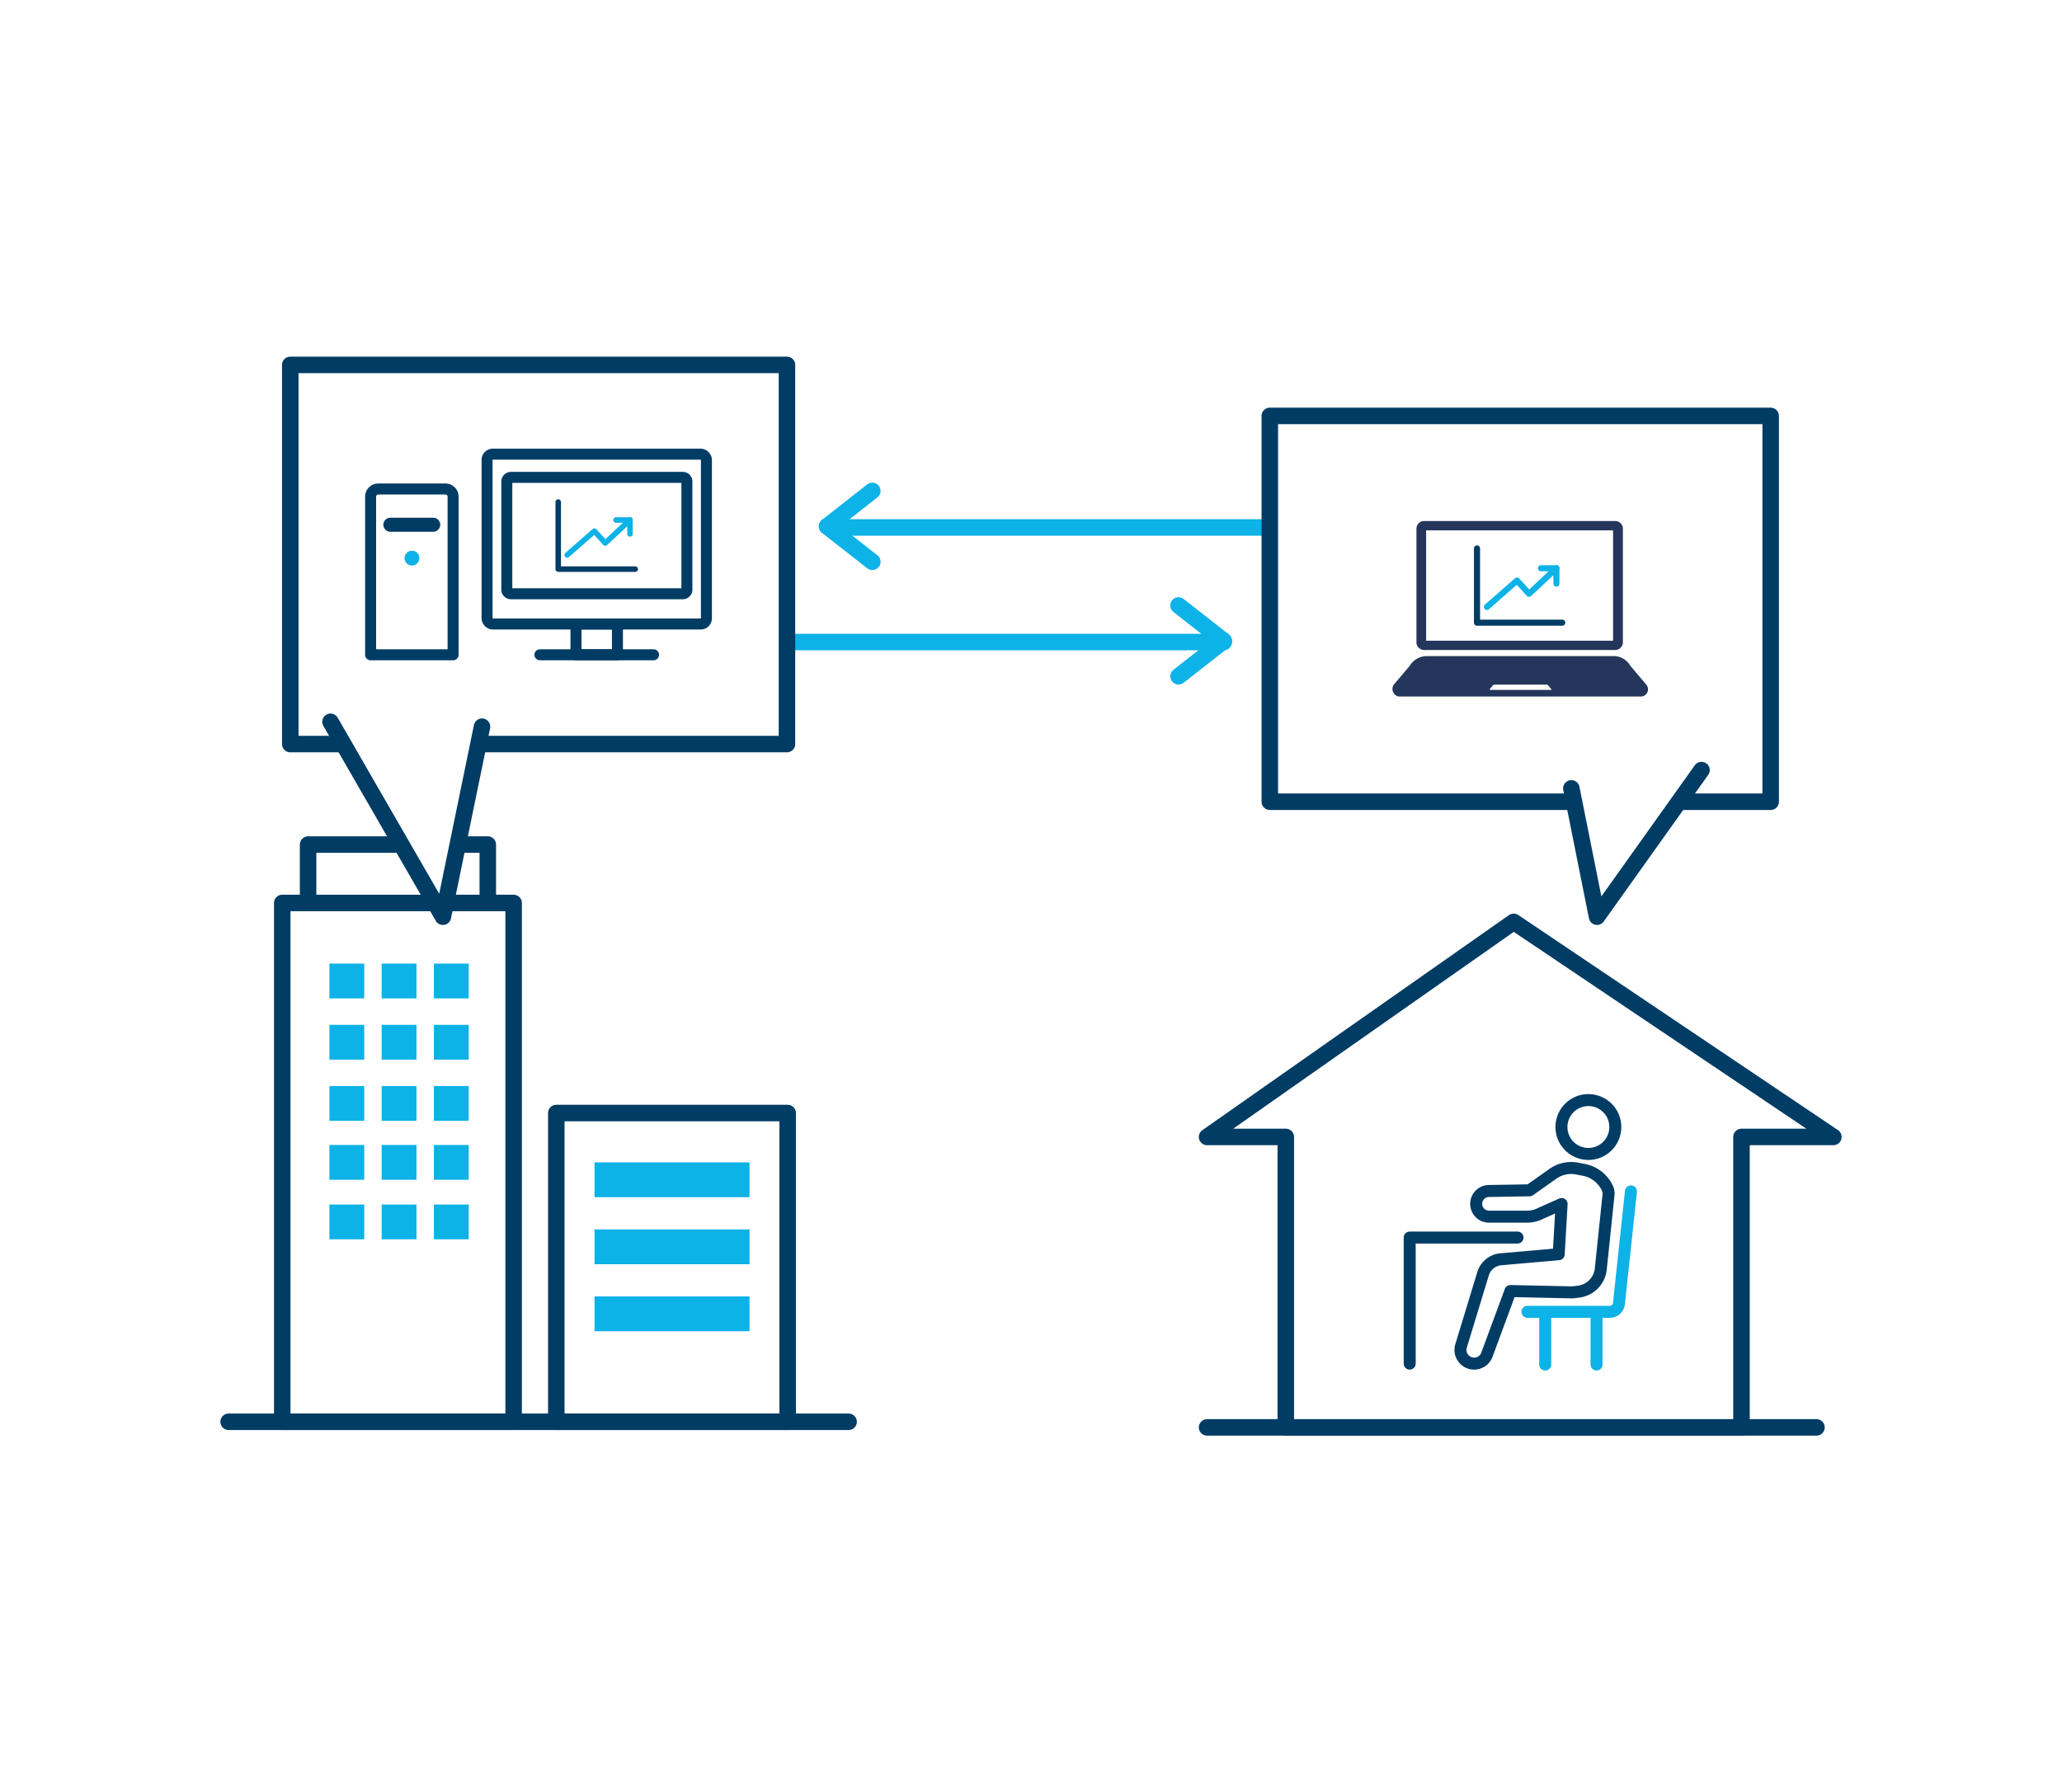 <svg id="レイヤー_2" data-name="レイヤー 2" xmlns="http://www.w3.org/2000/svg" width="375" height="326" viewBox="0 0 375 326"><defs><style>.cls-1,.cls-3{fill:#fff;}.cls-10,.cls-12,.cls-13,.cls-14,.cls-2,.cls-4,.cls-5,.cls-7,.cls-9{fill:none;}.cls-10,.cls-13,.cls-2,.cls-5{stroke:#0db2e7;}.cls-10,.cls-12,.cls-13,.cls-14,.cls-2,.cls-3,.cls-4,.cls-5,.cls-7,.cls-9{stroke-linecap:round;stroke-linejoin:round;}.cls-14,.cls-2,.cls-3{stroke-width:3px;}.cls-12,.cls-14,.cls-3,.cls-4,.cls-7,.cls-9{stroke:#003c64;}.cls-4,.cls-5{stroke-width:2.18px;}.cls-6{fill:#0db2e7;}.cls-7{stroke-width:2px;}.cls-8{fill:#003c64;}.cls-11{fill:#24365b;}.cls-12,.cls-13{stroke-width:1.11px;}</style></defs><rect class="cls-1" x="-11.83" y="-18" width="397.33" height="354.67"/><line class="cls-2" x1="151.08" y1="95.94" x2="292.43" y2="95.94"/><line class="cls-2" x1="222.55" y1="116.78" x2="70.52" y2="116.78"/><line class="cls-2" x1="150.41" y1="95.74" x2="158.64" y2="89.29"/><line class="cls-2" x1="158.64" y1="102.18" x2="150.41" y2="95.74"/><line class="cls-2" x1="222.55" y1="116.57" x2="214.33" y2="110.13"/><line class="cls-2" x1="214.33" y1="123.01" x2="222.55" y2="116.57"/><line class="cls-3" x1="219.52" y1="259.63" x2="330.35" y2="259.63"/><polygon class="cls-3" points="333.42 206.8 275.28 167.68 219.52 206.8 233.84 206.8 233.84 259.63 316.71 259.63 316.71 206.8 333.42 206.8"/><circle class="cls-4" cx="288.88" cy="205" r="4.9" transform="translate(22.99 439.06) rotate(-76.72)"/><path class="cls-4" d="M288.16,212.81l-1.32-.25a5.71,5.71,0,0,0-4.43.95l-4.25,3-7.4.12a2.35,2.35,0,0,0-2.3,2.34h0a2.33,2.33,0,0,0,2.34,2.33h6.92a5.33,5.33,0,0,0,2.51-.62L284,219l-.53,9.13-10.5.92a3.73,3.73,0,0,0-3.26,2.64l-4,13.13a2.49,2.49,0,0,0,2.38,3.21h0a2.48,2.48,0,0,0,2.33-1.63l4.27-11.57,11.29.24,1.09-.13a4.63,4.63,0,0,0,4.05-4.11l1.41-13.51a2.31,2.31,0,0,0-.2-1.19h0A6,6,0,0,0,288.16,212.81Z"/><polyline class="cls-4" points="275.98 225.1 256.37 225.1 256.37 248.03"/><path class="cls-5" d="M277.78,238.61h15a1.66,1.66,0,0,0,1.64-1.48l2.19-20.42"/><line class="cls-5" x1="281.02" y1="239.1" x2="281.02" y2="248.19"/><line class="cls-5" x1="290.35" y1="239.1" x2="290.35" y2="248.19"/><rect class="cls-3" x="52.79" y="66.37" width="90.33" height="68.97"/><circle class="cls-6" cx="74.92" cy="101.52" r="1.35"/><path class="cls-7" d="M82.4,119.1h-15V90.34a1.4,1.4,0,0,1,1.41-1.4H81a1.4,1.4,0,0,1,1.4,1.4Z"/><path class="cls-8" d="M78.81,96.72H71a1.28,1.28,0,0,1-1.28-1.28h0A1.27,1.27,0,0,1,71,94.17h7.78a1.27,1.27,0,0,1,1.28,1.27h0A1.28,1.28,0,0,1,78.81,96.72Z"/><rect class="cls-7" x="88.58" y="82.61" width="39.89" height="30.89" rx="1.02"/><line class="cls-7" x1="98.19" y1="119.1" x2="118.86" y2="119.1"/><rect class="cls-7" x="104.75" y="113.5" width="7.54" height="5.59"/><path class="cls-7" d="M124.07,108H93a.77.77,0,0,1-.83-.69V87.53a.77.77,0,0,1,.83-.7h31.09a.77.77,0,0,1,.83.7v19.79A.77.77,0,0,1,124.07,108Z"/><polyline class="cls-9" points="101.52 91.32 101.52 103.52 115.53 103.52"/><polyline class="cls-10" points="103.15 100.94 108.1 96.61 110.07 98.77 114.57 94.58"/><polyline class="cls-10" points="112.04 94.58 114.57 94.58 114.57 97.11"/><rect class="cls-3" x="230.93" y="75.65" width="91.09" height="70.18"/><path class="cls-11" d="M259,118.23h34.74a1.4,1.4,0,0,0,1.4-1.4V96.17a1.4,1.4,0,0,0-1.4-1.4H259a1.4,1.4,0,0,0-1.4,1.4v20.66A1.4,1.4,0,0,0,259,118.23Zm.36-21.76h34v20.07h-34Z"/><path class="cls-11" d="M299.36,124.49l-2.89-3.42a3.47,3.47,0,0,0-3.12-1.73H259.64a3.61,3.61,0,0,0-3.23,1.73l-2.9,3.42a1.39,1.39,0,0,0,.87,2.2h44.11A1.31,1.31,0,0,0,299.36,124.49Zm-17.37,1H271a.1.1,0,0,1-.06-.16l.56-.67a.26.26,0,0,1,.23-.13h9.58a.24.24,0,0,1,.23.13l.56.67A.09.09,0,0,1,282,125.49Z"/><polyline class="cls-12" points="268.61 99.75 268.61 113.26 284.11 113.26"/><polyline class="cls-13" points="270.42 110.39 275.89 105.6 278.07 108 283.05 103.36"/><polyline class="cls-13" points="280.25 103.36 283.05 103.36 283.05 106.16"/><polyline class="cls-3" points="285.77 143.4 290.44 166.74 309.44 140.07"/><rect class="cls-14" x="56.03" y="153.62" width="32.68" height="13.07"/><rect class="cls-3" x="51.33" y="164.24" width="42.08" height="94.37"/><rect class="cls-3" x="101.17" y="202.45" width="42.08" height="56.16"/><line class="cls-14" x1="41.58" y1="258.61" x2="154.33" y2="258.61"/><rect class="cls-6" x="59.91" y="175.27" width="6.33" height="6.33"/><rect class="cls-6" x="69.41" y="175.27" width="6.33" height="6.33"/><rect class="cls-6" x="78.91" y="175.27" width="6.33" height="6.33"/><rect class="cls-6" x="59.91" y="186.41" width="6.33" height="6.33"/><rect class="cls-6" x="69.41" y="186.41" width="6.33" height="6.33"/><rect class="cls-6" x="78.91" y="186.41" width="6.33" height="6.33"/><rect class="cls-6" x="59.91" y="197.54" width="6.33" height="6.33"/><rect class="cls-6" x="69.41" y="197.54" width="6.33" height="6.33"/><rect class="cls-6" x="78.91" y="197.54" width="6.33" height="6.33"/><rect class="cls-6" x="59.91" y="208.26" width="6.33" height="6.33"/><rect class="cls-6" x="69.41" y="208.26" width="6.33" height="6.33"/><rect class="cls-6" x="78.91" y="208.26" width="6.33" height="6.33"/><rect class="cls-6" x="59.91" y="219.09" width="6.33" height="6.33"/><rect class="cls-6" x="69.41" y="219.09" width="6.33" height="6.33"/><rect class="cls-6" x="78.91" y="219.09" width="6.33" height="6.33"/><rect class="cls-6" x="108.12" y="211.43" width="28.19" height="6.33"/><rect class="cls-6" x="108.12" y="223.62" width="28.19" height="6.33"/><rect class="cls-6" x="108.12" y="235.81" width="28.19" height="6.33"/><polyline class="cls-3" points="87.66 132.18 80.55 166.74 60.11 131.29"/></svg>